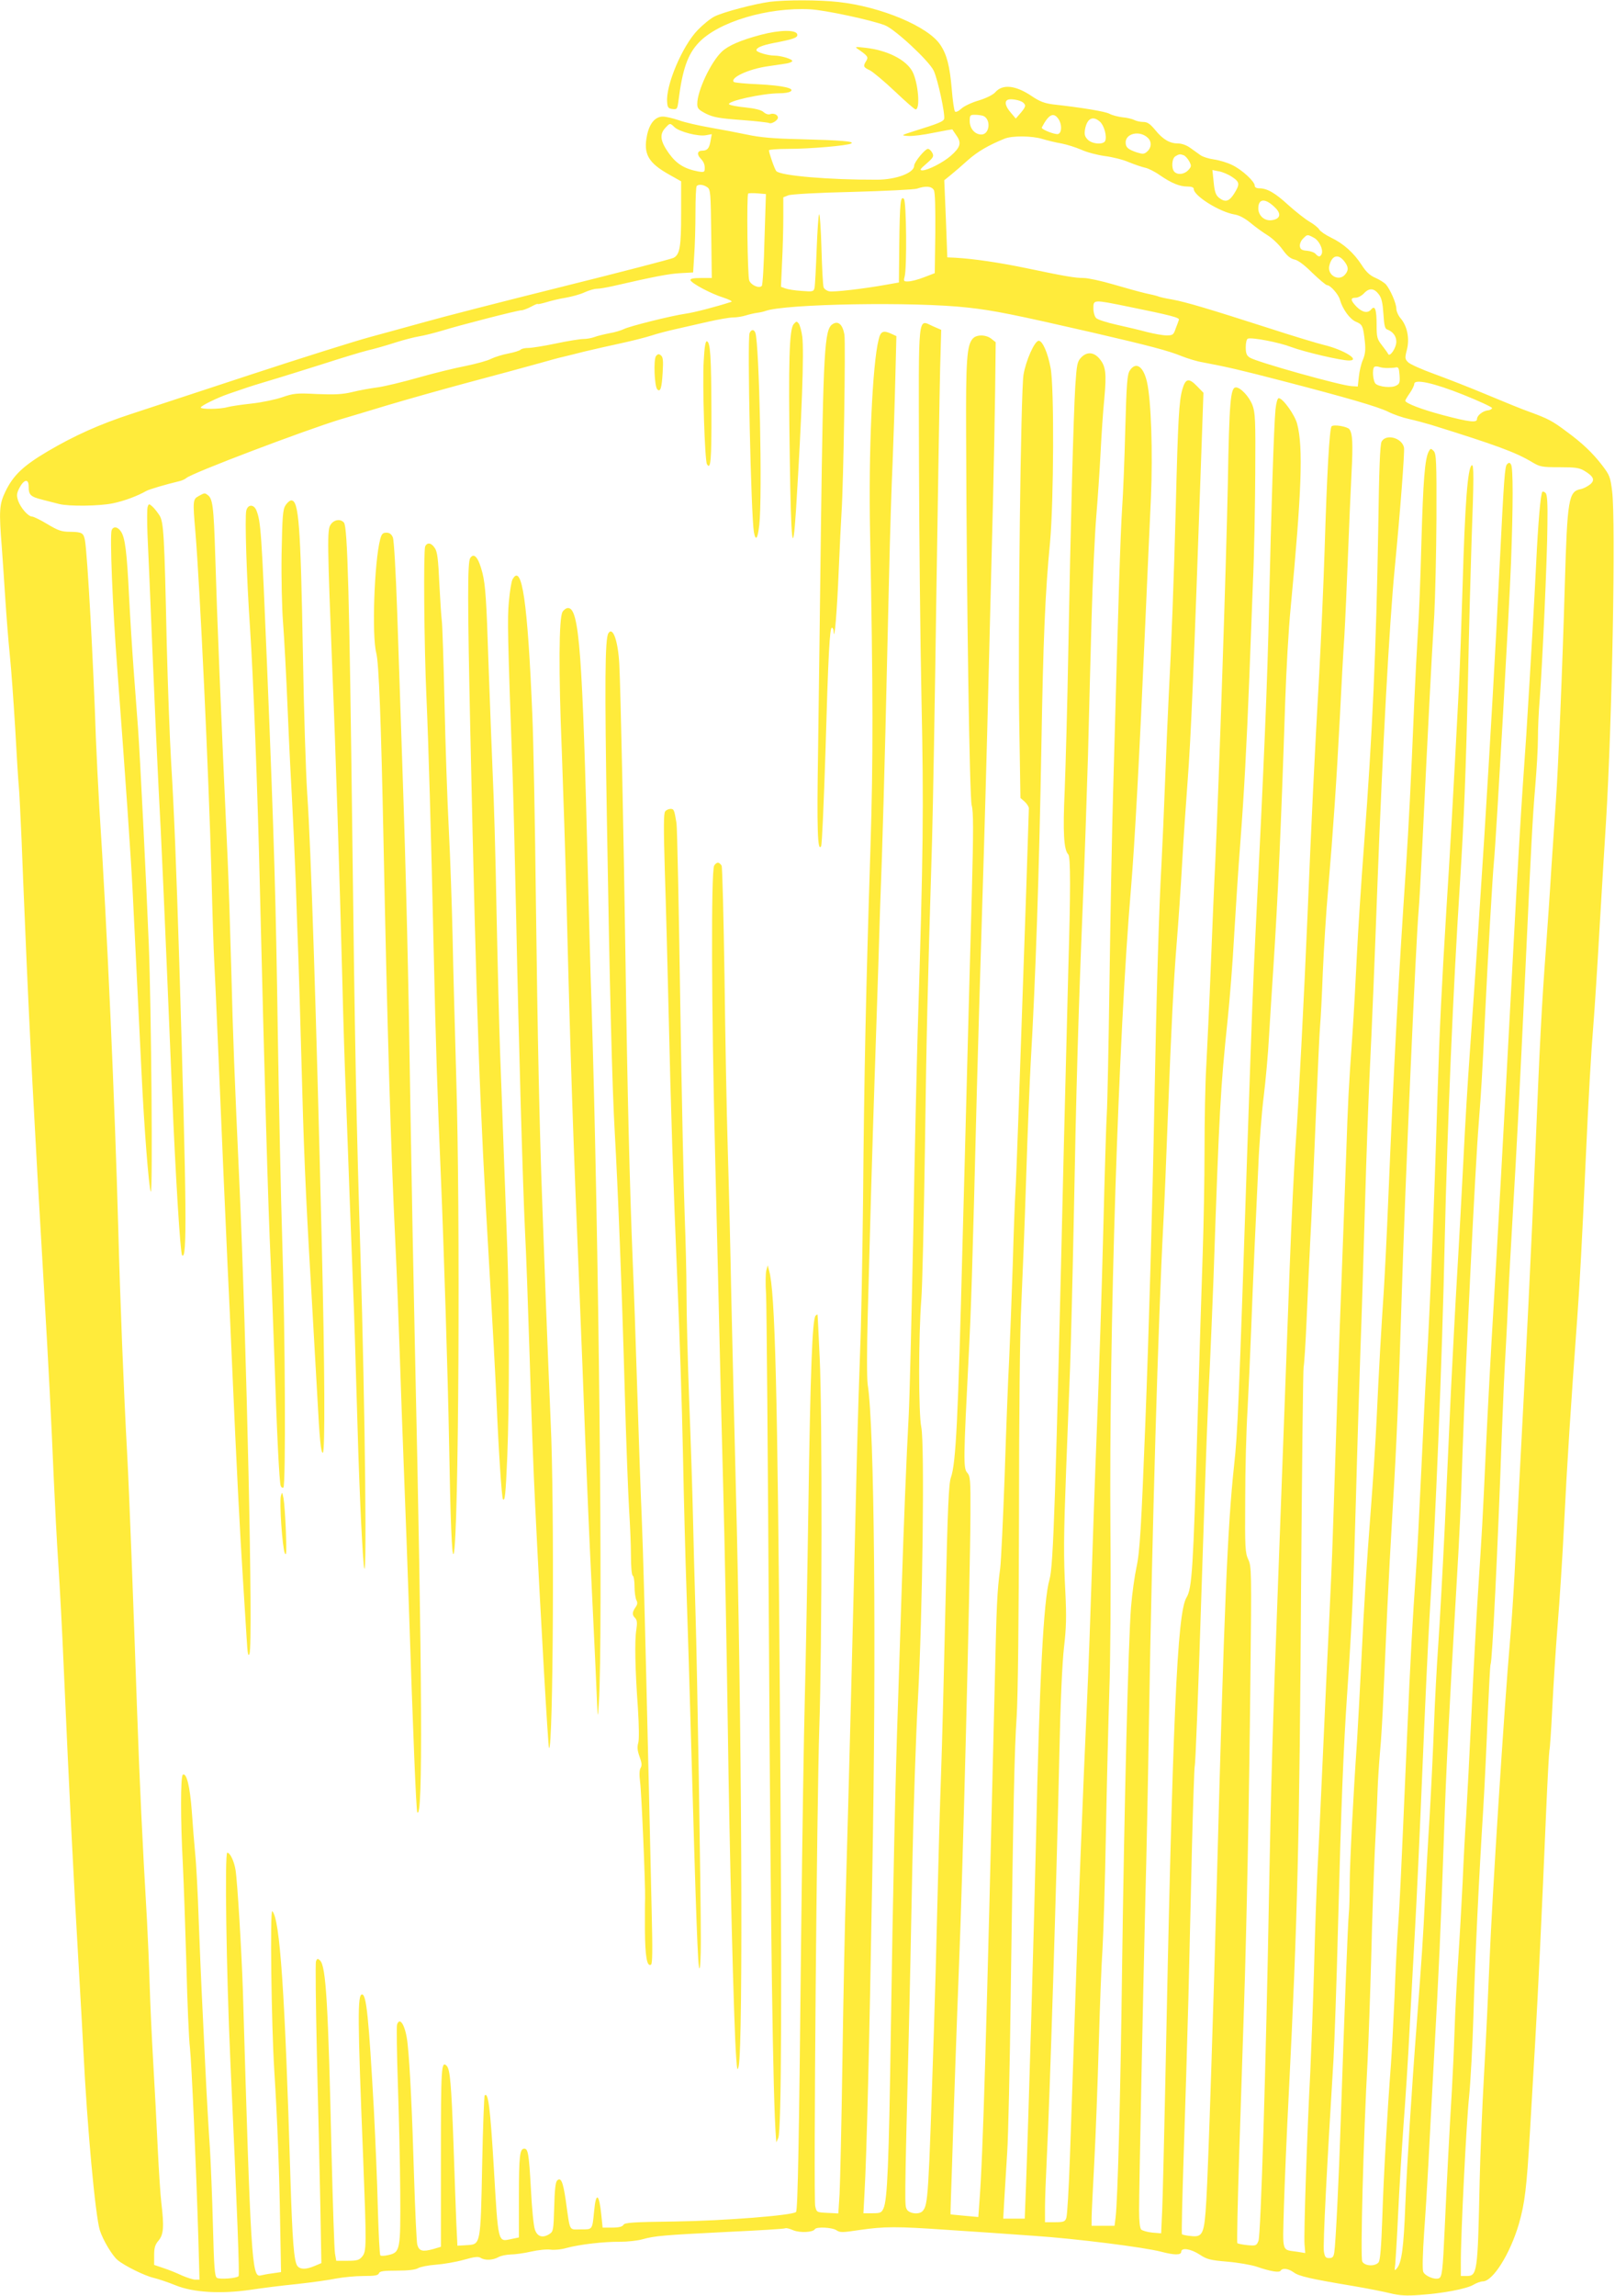 <?xml version="1.0" standalone="no"?>
<!DOCTYPE svg PUBLIC "-//W3C//DTD SVG 20010904//EN"
 "http://www.w3.org/TR/2001/REC-SVG-20010904/DTD/svg10.dtd">
<svg version="1.0" xmlns="http://www.w3.org/2000/svg"
 width="901pt" height="1280pt" viewBox="0 0 901 1280"
 preserveAspectRatio="xMidYMid meet">
<g transform="translate(0,1280) scale(0.1,-0.1)"
fill="#ffeb3b" stroke="none">
<path d="M4295 12790 c-88 -12 -262 -58 -309 -82 -22 -11 -64 -45 -93 -75 -86
-88 -180 -310 -171 -403 2 -30 7 -35 30 -38 25 -3 27 0 33 45 22 175 51 259
112 324 109 117 387 200 625 187 83 -5 337 -59 415 -89 55 -21 246 -198 272
-253 23 -47 66 -249 58 -270 -6 -14 -32 -25 -167 -67 -75 -24 -75 -24 -34 -27
23 -2 87 6 144 18 56 11 103 20 104 18 0 -2 11 -17 23 -35 28 -40 21 -65 -33
-112 -42 -37 -128 -81 -159 -81 -16 1 -11 8 24 38 39 34 42 41 32 60 -6 12
-17 22 -24 22 -16 0 -77 -74 -77 -94 0 -40 -101 -78 -208 -78 -264 -1 -538 22
-561 48 -9 9 -41 101 -41 116 0 4 48 8 108 8 123 0 329 18 351 30 21 12 -59
18 -289 24 -142 3 -221 10 -290 25 -52 11 -147 29 -210 40 -63 11 -142 29
-174 41 -33 11 -72 20 -88 20 -42 0 -74 -37 -88 -103 -22 -106 6 -155 126
-222 l64 -36 0 -178 c0 -188 -7 -231 -43 -249 -12 -6 -292 -79 -622 -161 -330
-82 -672 -170 -760 -195 -88 -24 -227 -63 -310 -85 -82 -22 -384 -117 -670
-211 -286 -94 -583 -192 -660 -217 -178 -58 -319 -121 -470 -210 -137 -81
-192 -134 -236 -226 -33 -70 -35 -105 -19 -308 5 -68 14 -200 20 -294 6 -93
17 -233 25 -310 8 -77 21 -261 30 -410 8 -148 17 -292 20 -320 3 -27 9 -158
15 -290 5 -132 14 -352 20 -490 22 -538 53 -1133 105 -2010 28 -482 40 -717
55 -1070 6 -137 17 -349 25 -470 8 -121 22 -377 30 -570 31 -706 55 -1183 85
-1695 10 -179 22 -381 25 -450 21 -428 67 -926 92 -1005 17 -54 69 -141 99
-166 38 -32 152 -88 200 -99 26 -6 82 -25 124 -42 98 -40 253 -49 417 -25 59
9 176 24 258 32 83 9 182 23 220 31 39 7 107 14 151 14 64 0 83 3 88 15 4 12
25 15 101 15 64 0 103 5 118 14 12 7 56 16 98 19 42 3 112 15 155 27 60 17 82
20 96 11 24 -15 68 -13 98 4 14 8 44 14 68 15 24 0 75 7 114 16 39 9 88 14
110 11 21 -3 62 1 91 10 71 19 206 35 297 34 41 0 97 6 125 14 69 19 115 23
474 41 173 8 318 17 322 20 5 3 25 -2 45 -11 37 -15 109 -12 120 6 9 15 98 10
121 -6 19 -13 33 -13 124 1 145 21 208 21 499 1 140 -9 356 -24 480 -33 236
-16 616 -64 710 -89 72 -19 110 -19 110 0 0 25 53 17 102 -15 41 -27 59 -32
155 -40 60 -5 134 -18 164 -28 76 -26 126 -35 134 -22 10 16 43 12 73 -10 29
-21 88 -35 327 -75 83 -14 179 -33 214 -42 49 -12 88 -14 158 -9 132 9 262 34
301 56 18 11 43 20 54 20 57 0 153 154 202 321 33 116 43 199 61 504 8 143 22
375 30 515 16 276 37 714 60 1261 8 190 17 352 19 360 3 8 10 113 16 234 6
121 19 330 30 465 11 135 27 380 35 545 19 379 39 684 75 1175 12 162 27 435
45 840 18 397 31 624 45 795 6 72 22 319 35 550 14 231 29 490 35 575 34 560
55 1669 34 1841 -10 80 -14 90 -56 145 -53 69 -112 125 -200 189 -77 58 -103
71 -198 106 -41 14 -151 59 -244 98 -93 39 -226 91 -295 116 -69 25 -134 54
-145 65 -18 18 -19 23 -7 70 16 62 2 132 -35 175 -13 15 -24 40 -24 54 0 30
-34 107 -58 135 -9 10 -36 27 -59 37 -30 13 -51 32 -76 71 -44 68 -102 120
-171 153 -31 15 -60 35 -66 45 -5 10 -30 30 -56 45 -25 15 -78 57 -118 93 -73
67 -117 92 -161 92 -16 0 -25 6 -25 15 0 23 -71 89 -126 115 -26 13 -72 27
-102 31 -29 4 -63 15 -75 24 -12 8 -37 27 -56 40 -20 15 -48 25 -68 25 -47 0
-85 22 -128 75 -29 35 -44 45 -67 45 -16 0 -39 5 -50 11 -12 6 -41 13 -66 15
-24 3 -57 11 -73 20 -26 13 -153 34 -315 52 -46 6 -73 16 -115 44 -92 63 -166
71 -207 23 -13 -14 -49 -32 -91 -45 -39 -11 -83 -32 -98 -46 -15 -14 -30 -21
-35 -16 -5 5 -13 60 -18 123 -11 129 -27 194 -64 249 -67 102 -331 213 -570
239 -107 12 -291 12 -381 1z m1412 -561 c18 -16 17 -23 -13 -59 l-27 -31 -28
33 c-30 35 -37 63 -16 72 17 7 67 -2 84 -15z m-222 -75 c45 -18 37 -104 -10
-104 -36 0 -65 33 -65 75 0 32 2 35 29 35 16 0 37 -3 46 -6z m419 -16 c21 -29
21 -77 0 -85 -16 -6 -97 26 -92 36 38 73 65 87 92 49z m234 -18 c22 -21 38
-79 28 -105 -9 -23 -72 -19 -97 6 -17 17 -20 29 -16 56 11 63 44 81 85 43z
m-2374 -30 c28 -25 131 -52 174 -44 l33 6 -7 -38 c-7 -41 -18 -54 -46 -54 -27
0 -32 -20 -10 -43 20 -21 26 -38 23 -66 -1 -10 -10 -12 -36 -7 -77 15 -121 42
-164 102 -47 66 -53 105 -19 141 26 28 26 28 52 3z m2638 -57 c24 -21 23 -55
-1 -77 -17 -16 -25 -16 -58 -6 -50 17 -63 28 -63 56 0 50 77 68 122 27z m-586
-8 c27 -8 75 -20 106 -25 31 -6 81 -22 111 -35 30 -14 88 -29 130 -35 42 -5
102 -20 134 -34 32 -13 73 -27 91 -31 17 -3 55 -22 83 -42 66 -45 110 -63 154
-63 23 0 35 -5 35 -14 0 -38 144 -128 228 -142 26 -4 57 -21 89 -47 26 -22 69
-53 95 -69 26 -16 63 -51 83 -79 25 -35 44 -51 67 -56 20 -4 55 -30 100 -75
39 -37 75 -68 82 -68 18 0 63 -51 71 -80 15 -54 56 -110 90 -124 37 -16 40
-23 50 -116 4 -41 1 -66 -11 -95 -10 -22 -20 -65 -23 -95 l-6 -55 -34 2 c-57
2 -531 135 -568 159 -18 11 -23 24 -23 58 0 25 5 46 12 48 24 8 175 -21 242
-47 72 -27 276 -75 322 -75 68 0 -31 61 -141 87 -33 8 -170 49 -305 93 -333
107 -463 146 -540 160 -36 6 -72 14 -80 18 -8 3 -40 11 -70 17 -30 7 -110 29
-178 49 -68 20 -143 36 -166 36 -50 0 -106 10 -321 55 -150 31 -291 52 -395
58 l-45 2 -8 215 -9 215 37 30 c21 17 64 54 96 83 53 47 115 83 204 119 42 17
153 16 211 -2z m789 -91 c8 -4 22 -19 30 -34 13 -25 12 -29 -6 -49 -22 -23
-58 -28 -77 -9 -18 18 -15 75 6 87 20 12 25 13 47 5z m268 -120 c44 -29 45
-41 12 -94 -28 -44 -50 -50 -85 -22 -17 14 -24 33 -29 86 l-7 68 35 -7 c20 -3
53 -17 74 -31z m-2927 -58 c18 -13 19 -30 22 -260 l3 -246 -61 0 c-43 0 -60
-4 -58 -12 6 -18 115 -76 183 -97 33 -11 53 -21 45 -24 -90 -29 -206 -59 -255
-66 -82 -12 -314 -70 -345 -86 -14 -7 -50 -18 -80 -23 -30 -6 -68 -15 -83 -21
-16 -6 -43 -11 -61 -11 -19 0 -88 -11 -154 -25 -66 -14 -136 -25 -154 -25 -19
0 -38 -4 -44 -10 -5 -5 -36 -15 -68 -21 -32 -6 -74 -19 -95 -29 -20 -11 -83
-28 -141 -40 -58 -11 -177 -40 -265 -65 -88 -25 -191 -50 -230 -55 -38 -5
-101 -16 -140 -26 -55 -13 -98 -15 -196 -11 -115 6 -131 4 -195 -18 -38 -13
-115 -29 -170 -35 -56 -6 -117 -15 -135 -20 -41 -12 -149 -13 -149 -2 0 9 91
54 155 76 22 7 60 21 85 29 25 9 92 30 150 47 58 17 188 58 290 90 102 33 214
67 250 76 36 8 106 28 155 44 50 16 110 31 135 35 25 4 81 18 125 31 100 31
423 114 444 114 9 0 33 9 54 20 20 11 37 18 37 15 0 -2 21 2 48 10 26 8 75 20
108 25 34 6 82 19 105 30 24 11 55 20 69 20 14 0 54 7 90 15 226 52 313 69
376 72 l71 4 6 97 c4 53 7 160 7 238 0 77 3 144 7 147 11 11 38 8 59 -7z
m1264 -16 c7 -12 9 -100 8 -241 l-3 -222 -60 -23 c-33 -13 -72 -23 -88 -23
-25 -1 -27 1 -20 27 13 48 10 419 -4 433 -19 19 -23 -19 -26 -251 l-2 -215
-68 -12 c-127 -23 -299 -43 -322 -37 -13 3 -27 13 -30 22 -4 10 -9 106 -12
214 -3 109 -9 195 -13 193 -4 -2 -10 -91 -14 -197 -4 -106 -9 -202 -12 -214
-5 -20 -10 -21 -72 -16 -37 2 -78 9 -91 14 l-24 9 6 136 c4 75 7 187 7 250 l0
113 28 11 c15 6 166 15 357 19 182 5 344 13 360 18 50 17 83 14 95 -8z m-945
-274 c-3 -138 -10 -255 -15 -260 -15 -16 -60 4 -70 30 -10 24 -15 476 -6 485
3 2 26 3 52 1 l47 -4 -8 -252z m2855 170 c30 -33 19 -59 -28 -64 -39 -4 -72
27 -72 66 0 59 43 58 100 -2z m209 -161 c30 -15 54 -65 45 -90 -8 -19 -18 -19
-34 -1 -6 8 -28 16 -48 18 -29 2 -38 8 -40 25 -2 12 6 31 17 42 25 25 24 25
60 6z m170 -131 c25 -32 26 -51 4 -76 -35 -39 -99 -2 -87 50 14 58 49 69 83
26z m194 -186 c15 -20 21 -48 25 -108 4 -63 8 -83 21 -87 32 -12 51 -37 51
-68 0 -35 -37 -89 -46 -68 -3 7 -19 28 -35 49 -26 33 -29 44 -29 113 0 85 -9
111 -30 86 -19 -23 -48 -18 -81 14 -35 36 -37 51 -6 51 13 0 34 11 47 25 29
31 56 29 83 -7z m-1402 -67 c241 -49 291 -62 286 -74 -2 -7 -10 -29 -18 -49
-12 -35 -16 -38 -51 -38 -21 0 -70 9 -110 19 -40 11 -117 29 -171 41 -53 12
-104 28 -112 37 -8 8 -15 32 -15 54 0 49 -1 49 191 10z m-891 -6 c146 -16 258
-39 695 -139 315 -73 426 -102 498 -132 33 -13 85 -29 116 -34 142 -27 203
-41 446 -104 358 -93 531 -143 590 -172 27 -14 79 -32 115 -40 36 -8 92 -23
125 -33 360 -112 472 -153 563 -208 44 -26 54 -28 152 -28 87 0 111 -3 139
-20 52 -31 61 -52 32 -76 -14 -11 -37 -23 -52 -26 -68 -13 -75 -54 -89 -533
-13 -466 -38 -1049 -50 -1210 -5 -69 -16 -235 -25 -370 -8 -135 -22 -335 -30
-445 -24 -322 -34 -515 -60 -1150 -21 -511 -48 -1059 -95 -1945 -5 -102 -14
-277 -20 -390 -6 -113 -17 -279 -25 -370 -32 -364 -101 -1443 -115 -1795 -6
-148 -19 -427 -30 -620 -11 -192 -22 -465 -25 -605 -11 -521 -13 -530 -76
-530 l-29 0 0 73 c-1 147 31 787 46 927 8 80 19 280 24 445 9 317 30 763 55
1160 8 132 19 366 25 520 7 153 13 282 16 286 9 15 40 636 63 1294 6 160 15
364 21 455 5 91 12 228 15 305 3 77 15 284 25 460 21 348 39 698 70 1355 33
711 40 848 55 1025 8 94 15 213 15 266 0 53 4 152 10 220 15 197 42 788 43
971 2 121 -1 170 -10 179 -7 7 -15 10 -18 7 -10 -9 -24 -173 -35 -403 -9 -184
-28 -522 -55 -955 -3 -47 -12 -177 -20 -290 -8 -113 -31 -500 -50 -860 -57
-1068 -94 -1735 -115 -2080 -11 -179 -29 -514 -40 -745 -20 -437 -21 -447 -45
-815 -8 -124 -24 -416 -35 -650 -11 -234 -25 -495 -30 -580 -6 -85 -15 -254
-20 -375 -6 -121 -17 -317 -25 -435 -8 -118 -17 -294 -20 -390 -3 -96 -10
-247 -15 -335 -14 -229 -28 -505 -40 -769 -11 -242 -15 -272 -33 -279 -25 -9
-78 14 -87 37 -5 15 -3 99 5 217 8 107 19 289 25 404 6 116 19 370 30 565 28
498 38 732 55 1225 13 394 30 721 70 1400 20 341 24 434 35 770 17 493 70
1577 90 1825 14 179 19 263 35 595 17 353 42 783 50 865 12 121 87 1441 95
1665 12 323 12 527 0 545 -7 12 -12 12 -22 2 -13 -13 -17 -71 -43 -592 -21
-436 -51 -952 -85 -1500 -30 -469 -42 -651 -80 -1190 -11 -151 -27 -414 -35
-585 -9 -170 -24 -458 -35 -640 -11 -181 -26 -476 -35 -655 -8 -179 -24 -525
-35 -770 -12 -245 -28 -537 -36 -650 -8 -113 -19 -317 -24 -455 -5 -137 -16
-362 -24 -500 -9 -137 -20 -344 -26 -460 -10 -210 -17 -318 -45 -685 -30 -386
-56 -809 -65 -1030 -9 -231 -20 -314 -46 -346 -14 -17 -15 -16 -10 21 2 22 10
148 16 280 6 132 20 355 30 495 11 140 27 390 35 555 9 165 22 413 30 550 8
138 26 527 40 865 14 338 32 725 40 860 34 538 70 1410 85 2100 15 659 47
1404 85 1995 23 363 33 614 45 1140 5 270 15 618 20 775 13 345 13 423 1 416
-23 -14 -38 -215 -51 -666 -6 -201 -15 -450 -20 -555 -34 -651 -52 -966 -70
-1245 -28 -457 -38 -664 -50 -1040 -19 -631 -43 -1217 -60 -1495 -6 -88 -19
-353 -30 -590 -11 -236 -24 -493 -30 -570 -20 -289 -31 -483 -50 -925 -37
-852 -40 -915 -50 -1060 -6 -80 -15 -257 -20 -395 -6 -137 -15 -306 -20 -375
-21 -276 -41 -628 -48 -852 -6 -170 -12 -241 -21 -252 -20 -24 -78 -21 -91 5
-11 20 6 680 30 1124 5 99 14 356 20 570 5 215 15 482 20 595 6 113 13 259 15
325 2 66 9 167 14 225 6 58 15 209 20 335 6 127 15 338 21 470 6 132 20 391
31 575 21 347 31 590 49 1160 19 623 80 1998 95 2160 3 30 12 190 20 355 34
695 49 1000 67 1290 5 99 11 341 12 537 1 320 -1 359 -16 374 -15 15 -17 15
-27 -3 -22 -42 -31 -160 -41 -508 -5 -198 -14 -425 -20 -505 -5 -80 -14 -255
-20 -390 -19 -458 -31 -685 -45 -900 -43 -636 -68 -1102 -100 -1870 -8 -201
-20 -430 -25 -510 -13 -191 -27 -432 -40 -715 -6 -126 -20 -345 -31 -485 -26
-342 -37 -510 -54 -860 -8 -162 -19 -362 -24 -445 -22 -319 -40 -675 -41 -795
0 -68 -2 -145 -5 -170 -5 -43 -25 -560 -45 -1155 -10 -310 -28 -682 -36 -733
-4 -26 -10 -32 -29 -32 -19 0 -24 6 -29 37 -6 33 17 477 54 1078 5 88 17 421
25 740 17 662 30 988 51 1295 28 418 34 551 49 1095 8 303 20 674 25 825 6
151 17 508 25 793 8 284 20 606 25 715 16 328 29 656 45 1087 28 742 66 1447
96 1755 31 319 56 650 52 674 -11 55 -100 79 -125 34 -9 -17 -14 -149 -19
-493 -11 -653 -32 -1136 -79 -1755 -16 -212 -34 -488 -40 -615 -6 -126 -17
-327 -25 -445 -22 -312 -24 -355 -35 -675 -6 -159 -17 -463 -25 -675 -13 -334
-30 -831 -50 -1460 -3 -96 -12 -305 -20 -465 -8 -159 -24 -497 -35 -750 -11
-253 -25 -539 -30 -635 -5 -96 -14 -344 -19 -550 -6 -206 -16 -465 -21 -575
-17 -315 -37 -905 -32 -959 l4 -48 -43 7 c-91 14 -83 -13 -76 254 4 130 16
412 27 626 49 978 60 1412 69 2870 5 644 11 1177 14 1185 3 8 11 130 17 270 6
140 15 336 20 435 6 99 19 398 30 665 11 267 22 508 25 535 3 28 10 160 15
295 6 135 19 344 30 465 26 301 47 605 65 955 8 162 19 365 25 450 5 85 14
286 20 445 6 160 15 368 20 464 9 170 6 224 -12 248 -12 15 -87 28 -99 16 -12
-12 -26 -263 -39 -688 -6 -192 -20 -503 -30 -690 -24 -415 -45 -850 -65 -1340
-18 -431 -51 -1073 -65 -1260 -10 -135 -25 -448 -35 -715 -11 -306 -55 -1491
-65 -1760 -29 -760 -40 -1158 -50 -1720 -17 -966 -46 -1911 -59 -1944 -11 -27
-14 -28 -61 -24 -28 3 -53 8 -57 11 -3 4 2 235 11 514 9 279 21 639 26 798 15
447 29 1158 36 1840 7 597 6 622 -12 660 -17 37 -19 64 -17 335 0 162 6 387
13 500 6 113 15 311 20 440 5 129 13 336 19 460 6 124 15 329 21 455 5 127 19
302 30 390 11 88 25 241 30 340 6 99 17 277 25 395 24 368 42 765 65 1465 6
176 19 410 30 520 62 653 71 901 37 1031 -13 51 -80 144 -103 144 -7 0 -14
-26 -18 -62 -9 -91 -24 -563 -36 -1098 -9 -416 -27 -851 -75 -1810 -14 -288
-20 -444 -45 -1180 -49 -1474 -55 -1618 -75 -1800 -37 -341 -56 -810 -95
-2275 -19 -721 -50 -1669 -60 -1824 -11 -188 -19 -206 -87 -198 -24 2 -46 7
-49 10 -3 3 2 205 10 449 8 243 20 632 26 863 5 231 15 614 20 850 6 237 13
437 15 445 5 17 19 381 40 1035 24 734 34 999 45 1205 5 107 14 323 20 480 33
962 39 1060 79 1445 11 105 28 314 36 465 9 151 24 388 35 525 21 275 35 538
50 920 5 138 14 374 20 525 7 151 12 426 13 610 2 303 0 340 -16 382 -18 47
-66 98 -92 98 -30 0 -37 -77 -45 -540 -9 -441 -49 -1653 -70 -2105 -6 -115
-17 -379 -25 -585 -8 -206 -20 -453 -25 -549 -6 -95 -10 -309 -10 -475 0 -165
-5 -422 -10 -571 -5 -148 -19 -587 -30 -975 -23 -787 -30 -896 -60 -946 -53
-85 -78 -659 -120 -2764 -6 -283 -13 -575 -16 -649 l-6 -133 -50 4 c-27 3 -55
11 -61 17 -8 8 -12 47 -12 109 0 119 22 1203 35 1737 6 215 15 660 20 990 18
1081 52 2241 80 2770 6 105 17 370 25 590 20 517 32 758 50 980 8 99 22 297
30 440 8 143 22 346 30 450 20 263 35 629 77 1833 l12 342 -34 35 c-48 50 -66
46 -84 -17 -18 -65 -24 -161 -36 -643 -11 -417 -25 -792 -40 -1070 -5 -99 -14
-310 -20 -470 -6 -159 -15 -366 -20 -460 -14 -244 -28 -718 -40 -1350 -10
-540 -30 -1241 -50 -1765 -23 -590 -31 -725 -50 -810 -10 -47 -24 -146 -30
-220 -15 -186 -38 -1114 -50 -2020 -9 -714 -24 -1277 -36 -1383 l-6 -47 -64 0
-64 0 0 43 c0 23 7 164 15 312 8 149 19 443 25 655 6 212 15 453 21 535 5 83
14 375 19 650 5 275 14 631 19 790 6 160 9 562 6 895 -8 1117 44 2748 115
3580 21 253 46 714 80 1485 11 242 24 552 31 690 11 256 1 545 -22 645 -20 88
-62 116 -96 64 -14 -22 -18 -69 -25 -322 -4 -164 -12 -367 -18 -451 -9 -141
-19 -449 -50 -1576 -6 -209 -15 -681 -20 -1050 -5 -368 -12 -701 -15 -740 -3
-38 -12 -335 -20 -660 -8 -324 -24 -813 -35 -1085 -11 -272 -24 -655 -30 -850
-6 -195 -17 -499 -25 -675 -21 -448 -53 -1269 -70 -1795 -8 -245 -20 -586 -26
-759 -6 -173 -15 -324 -20 -337 -7 -21 -15 -24 -64 -24 l-55 0 0 83 c0 45 5
168 10 272 16 314 55 1555 70 2250 6 290 16 512 26 600 13 109 14 175 8 300
-11 209 -10 317 4 690 7 171 16 427 22 570 5 143 14 503 20 800 14 755 27
1204 50 1760 11 264 24 649 30 855 5 206 14 551 20 765 6 215 18 469 26 565 8
96 19 256 24 355 5 99 14 235 21 303 13 142 8 180 -27 222 -32 38 -71 40 -103
6 -21 -22 -24 -39 -32 -158 -10 -163 -26 -763 -39 -1478 -5 -294 -15 -643 -20
-775 -11 -237 -5 -334 20 -359 13 -13 13 -206 0 -641 -5 -187 -16 -632 -25
-990 -46 -1969 -58 -2338 -80 -2412 -33 -113 -56 -557 -75 -1443 -10 -445 -40
-1499 -56 -1937 l-7 -183 -60 0 -60 0 6 108 c4 59 11 175 16 259 6 83 15 488
20 900 15 1076 20 1336 33 1533 7 106 12 546 13 1120 0 574 5 1037 13 1180 6
129 19 447 27 705 8 259 20 544 25 635 28 477 47 1057 60 1775 10 587 21 852
48 1130 21 228 24 873 3 975 -16 85 -45 150 -66 150 -23 0 -72 -111 -85 -190
-15 -97 -31 -1410 -24 -1917 l7 -442 23 -20 c13 -12 24 -29 24 -38 0 -10 -7
-218 -15 -463 -38 -1121 -55 -1601 -60 -1675 -3 -44 -10 -228 -15 -410 -6
-181 -15 -418 -20 -525 -6 -107 -17 -397 -25 -645 -9 -247 -20 -481 -25 -520
-17 -126 -20 -194 -30 -630 -47 -1986 -66 -2652 -86 -2903 l-6 -83 -77 7 c-42
4 -77 7 -78 8 -1 0 3 118 8 261 4 143 13 402 19 575 6 173 15 419 20 545 20
467 63 2174 64 2526 1 190 -1 209 -18 228 -22 24 -21 74 8 646 14 271 20 448
46 1490 6 220 19 684 30 1030 11 347 27 914 35 1260 9 347 20 794 25 995 5
201 10 481 12 623 l3 259 -24 19 c-30 24 -83 25 -104 1 -33 -37 -39 -118 -37
-537 3 -956 19 -2020 31 -2065 10 -36 10 -137 1 -485 -7 -242 -19 -694 -27
-1005 -8 -311 -19 -738 -25 -950 -25 -989 -37 -1230 -65 -1308 -12 -35 -18
-163 -30 -700 -8 -361 -19 -792 -25 -957 -6 -165 -15 -482 -20 -705 -5 -223
-14 -549 -20 -725 -30 -925 -32 -967 -62 -1002 -18 -22 -76 -16 -89 9 -12 23
-13 11 10 933 6 231 15 674 21 985 6 311 20 727 31 925 26 469 38 1423 19
1517 -16 74 -16 507 0 713 6 72 14 445 20 830 9 650 14 871 40 1730 5 176 16
793 24 1370 9 578 18 1146 21 1263 l6 213 -46 20 c-86 38 -80 92 -78 -744 1
-403 7 -1004 14 -1337 13 -609 10 -852 -21 -1845 -5 -165 -17 -673 -25 -1130
-9 -456 -20 -911 -25 -1010 -14 -261 -28 -613 -40 -990 -6 -181 -15 -460 -20
-620 -15 -429 -28 -1032 -40 -1830 -11 -733 -19 -941 -41 -988 -11 -24 -17
-27 -62 -27 l-50 0 6 112 c12 203 27 817 43 1748 24 1302 12 2526 -25 2760 -5
32 -5 191 0 380 5 179 13 494 19 700 6 206 15 497 20 645 5 149 14 421 20 605
5 184 14 457 20 605 5 149 14 470 20 715 6 245 15 630 20 855 5 226 14 514 20
640 5 127 12 336 15 466 l6 235 -26 12 c-47 22 -62 16 -73 -31 -35 -136 -57
-632 -48 -1072 17 -892 18 -1268 2 -1770 -25 -786 -35 -1253 -41 -1955 -4
-355 -11 -728 -16 -830 -4 -102 -13 -383 -19 -625 -22 -942 -46 -1874 -60
-2360 -6 -187 -15 -628 -20 -980 -5 -352 -13 -689 -16 -748 l-7 -108 -60 3
c-61 3 -61 3 -69 38 -10 47 9 2250 23 2670 15 433 17 1757 2 2060 -6 129 -11
237 -12 240 -1 2 -6 -1 -11 -6 -18 -18 -29 -312 -40 -1064 -6 -404 -15 -886
-20 -1070 -5 -184 -14 -765 -20 -1290 -12 -1172 -19 -1563 -29 -1573 -19 -19
-402 -49 -675 -53 -237 -3 -281 -6 -288 -19 -6 -10 -25 -15 -63 -15 l-53 0 -7
68 c-12 122 -30 134 -40 27 -11 -110 -8 -105 -75 -105 -68 0 -58 -19 -84 164
-15 103 -27 129 -48 108 -9 -9 -14 -57 -16 -148 -4 -129 -5 -136 -27 -150 -37
-24 -68 -15 -81 26 -7 19 -17 121 -22 225 -11 198 -16 225 -37 225 -25 0 -30
-39 -30 -265 l0 -230 -44 -9 c-74 -16 -71 -27 -96 399 -20 335 -31 422 -51
402 -3 -3 -10 -179 -14 -390 -9 -449 -8 -440 -87 -445 l-51 -3 -6 123 c-3 68
-10 269 -16 448 -12 331 -19 413 -38 432 -30 30 -32 -7 -32 -506 l0 -503 -44
-13 c-59 -16 -78 -11 -88 25 -4 17 -12 188 -18 380 -10 345 -23 622 -36 740
-10 98 -43 156 -59 106 -3 -11 -1 -163 5 -338 6 -175 12 -444 13 -598 2 -320
0 -333 -66 -348 -21 -5 -41 -6 -45 -2 -4 3 -10 122 -14 263 -3 141 -14 388
-22 547 -29 522 -42 645 -66 645 -26 0 -25 -133 6 -910 19 -492 19 -522 -5
-551 -16 -20 -28 -24 -82 -24 l-63 0 -7 40 c-4 22 -12 270 -19 550 -19 845
-31 1050 -64 1084 -14 13 -16 12 -23 -4 -4 -11 -1 -245 5 -520 7 -275 15 -649
19 -832 l6 -331 -38 -16 c-47 -20 -79 -20 -95 -1 -20 24 -29 142 -40 500 -30
1019 -58 1439 -101 1479 -13 12 -5 -625 11 -884 17 -266 29 -582 33 -857 l5
-271 -47 -7 c-25 -3 -56 -9 -68 -12 -48 -11 -54 88 -98 1592 -7 210 -30 602
-41 670 -8 48 -30 95 -46 95 -15 0 -5 -667 17 -1155 40 -881 52 -1200 46
-1206 -11 -12 -106 -19 -121 -9 -12 8 -16 57 -22 292 -4 156 -12 351 -17 433
-6 83 -18 290 -26 460 -8 171 -17 357 -20 415 -3 58 -10 231 -16 385 -5 154
-14 325 -20 380 -5 55 -14 162 -19 238 -10 135 -29 215 -50 202 -13 -8 -13
-255 0 -495 5 -102 14 -356 20 -565 5 -209 14 -418 20 -465 9 -83 34 -641 47
-1072 l6 -218 -24 0 c-13 0 -46 11 -74 23 -27 13 -74 32 -102 41 l-53 18 0 53
c0 42 5 60 25 83 28 34 31 77 15 212 -5 41 -14 179 -20 305 -6 127 -17 340
-25 475 -8 135 -17 331 -20 435 -3 105 -10 267 -15 360 -25 426 -41 763 -55
1165 -22 637 -44 1220 -55 1425 -20 363 -40 880 -50 1260 -19 702 -63 1703
-105 2340 -7 121 -16 301 -20 400 -14 423 -47 1026 -61 1103 -8 41 -16 46 -84
47 -46 0 -66 7 -126 43 -38 23 -77 42 -85 42 -22 0 -64 49 -78 89 -9 29 -8 40
7 70 26 49 52 54 52 9 0 -48 10 -57 76 -74 32 -8 75 -19 94 -24 53 -14 226
-12 301 4 62 13 135 40 184 68 17 10 110 37 185 55 14 3 32 11 40 18 34 29
663 267 860 327 36 10 153 46 260 78 107 32 299 86 425 120 254 68 287 77 425
115 52 15 111 31 130 35 19 5 76 18 125 31 50 12 139 32 199 45 60 13 136 32
170 43 33 11 95 27 136 36 41 9 122 28 180 41 57 13 120 24 140 24 19 0 51 5
70 11 19 6 49 13 65 15 17 2 37 7 45 10 107 40 833 53 1130 19z m2340 -337
c14 0 34 1 45 3 17 4 20 -2 23 -43 3 -40 0 -49 -19 -58 -25 -14 -93 -8 -114
10 -15 13 -21 81 -8 94 4 4 17 4 28 0 11 -4 31 -6 45 -6z m424 -149 c87 -35
159 -68 160 -74 0 -5 -10 -12 -24 -13 -29 -4 -60 -29 -60 -49 0 -21 -44 -16
-188 22 -121 32 -212 67 -212 81 0 3 11 22 25 42 14 20 25 43 25 51 0 30 109
6 274 -60z"/>
<path d="M4428 10993 c-25 -28 -30 -212 -22 -741 7 -489 17 -573 35 -294 33
534 45 879 35 964 -4 31 -13 63 -19 73 -12 15 -14 15 -29 -2z"/>
<path d="M4644 10992 c-44 -29 -51 -143 -64 -1132 -5 -437 -13 -998 -16 -1245
-7 -438 -3 -568 17 -533 5 9 15 242 24 519 16 560 24 699 36 699 5 0 10 -10
10 -22 4 -66 19 118 28 337 6 138 13 286 16 330 11 162 23 942 16 989 -10 57
-35 80 -67 58z"/>
<path d="M4182 10943 c-14 -35 8 -1018 24 -1110 10 -53 21 -38 30 40 18 158 0
1013 -22 1072 -8 20 -23 19 -32 -2z"/>
<path d="M3926 10788 c-8 -127 6 -556 18 -576 21 -35 26 19 25 296 -1 306 -6
383 -25 389 -8 3 -14 -31 -18 -109z"/>
<path d="M3660 10815 c-15 -18 -9 -170 7 -186 17 -17 25 6 30 95 4 65 2 84 -9
94 -12 10 -18 9 -28 -3z"/>
<path d="M1108 10034 c-32 -17 -33 -26 -18 -199 25 -298 74 -1337 90 -1920 5
-209 12 -420 15 -470 3 -49 14 -301 25 -560 21 -505 35 -817 50 -1150 6 -115
17 -363 25 -550 23 -530 44 -940 60 -1185 8 -124 17 -274 21 -335 5 -87 9
-105 16 -85 21 52 -17 1759 -57 2635 -26 569 -35 787 -45 1190 -6 220 -15 492
-20 605 -38 829 -59 1344 -69 1686 -9 286 -14 326 -45 346 -14 10 -16 10 -48
-8z"/>
<path d="M1593 9983 c-15 -23 -18 -59 -22 -272 -2 -134 2 -306 8 -380 6 -75
18 -296 26 -491 8 -195 20 -427 25 -515 5 -88 14 -288 20 -445 5 -157 12 -350
15 -430 3 -80 10 -323 16 -540 13 -502 23 -753 54 -1275 13 -231 29 -508 35
-615 13 -245 20 -320 31 -320 13 0 11 475 -6 1175 -31 1284 -60 2199 -81 2500
-8 121 -19 470 -24 775 -13 728 -23 860 -65 860 -8 0 -22 -12 -32 -27z"/>
<path d="M824 9975 c-4 -9 -4 -81 -1 -159 4 -77 16 -364 27 -636 11 -272 27
-623 35 -780 15 -272 31 -630 75 -1695 19 -457 46 -894 56 -904 28 -29 26 249
-16 1639 -16 518 -29 847 -45 1105 -8 132 -19 436 -25 675 -13 602 -17 668
-40 706 -11 17 -28 39 -39 49 -19 17 -21 17 -27 0z"/>
<path d="M1374 9953 c-9 -35 2 -379 21 -656 18 -268 42 -893 55 -1452 25
-1034 46 -1784 60 -2075 5 -113 14 -347 20 -520 14 -426 28 -714 36 -734 3 -9
10 -13 15 -10 14 8 10 857 -6 1364 -8 250 -19 772 -25 1160 -11 746 -20 1075
-60 2055 -31 755 -35 805 -59 868 -14 36 -48 37 -57 0z"/>
<path d="M1844 9874 c-19 -28 -18 -101 11 -834 17 -406 40 -1135 55 -1715 5
-209 14 -497 20 -640 5 -143 15 -388 20 -545 6 -157 15 -393 20 -525 6 -132
14 -409 20 -615 11 -411 27 -788 39 -920 20 -211 8 875 -18 1725 -22 705 -32
1185 -46 2380 -16 1297 -26 1677 -46 1701 -19 23 -57 17 -75 -12z"/>
<path d="M623 9844 c-11 -28 5 -427 31 -769 47 -627 75 -1031 86 -1245 27
-546 40 -821 50 -1020 14 -293 40 -629 51 -654 12 -26 3 1026 -11 1379 -14
352 -49 1056 -60 1205 -5 69 -16 213 -24 320 -8 107 -20 294 -26 415 -12 247
-22 327 -45 361 -18 28 -43 31 -52 8z"/>
<path d="M2121 9793 c-33 -126 -47 -537 -22 -633 15 -56 27 -380 41 -1070 20
-1004 41 -1713 65 -2205 8 -165 19 -448 25 -630 6 -181 17 -494 25 -695 8
-201 19 -509 25 -685 25 -764 42 -1170 48 -1179 32 -51 28 741 -13 2579 -8
363 -19 959 -25 1325 -11 755 -24 1306 -46 1950 -8 245 -21 621 -28 835 -8
232 -18 401 -24 418 -8 19 -19 27 -36 27 -21 0 -27 -7 -35 -37z"/>
<path d="M2372 9753 c-10 -26 -6 -549 7 -838 12 -275 25 -725 41 -1435 10
-466 21 -812 40 -1250 16 -377 39 -1119 45 -1455 8 -455 16 -664 26 -638 28
76 38 1903 14 2668 -7 253 -17 602 -20 775 -4 173 -13 440 -21 594 -8 153 -19
469 -24 702 -5 232 -12 440 -15 461 -3 21 -9 115 -14 210 -6 134 -11 177 -25
197 -19 30 -43 34 -54 9z"/>
<path d="M2623 9688 c-15 -25 -15 -239 1 -973 36 -1640 51 -2051 106 -2985 16
-272 34 -605 40 -740 11 -266 29 -542 36 -549 11 -12 15 25 24 235 12 292 12
835 0 1167 -5 142 -14 387 -20 545 -5 158 -15 402 -20 542 -5 140 -14 498 -20
795 -5 297 -15 637 -21 755 -5 118 -16 402 -24 630 -11 347 -17 428 -33 494
-22 87 -47 118 -69 84z"/>
<path d="M2859 9569 c-6 -12 -15 -67 -20 -123 -9 -96 -7 -190 21 -971 5 -154
14 -516 20 -805 13 -662 37 -1487 49 -1735 6 -104 17 -422 26 -705 8 -283 22
-657 31 -830 31 -639 72 -1341 77 -1346 23 -23 31 1367 9 1821 -6 149 -19 452
-27 675 -8 223 -17 470 -20 550 -15 397 -26 920 -35 1655 -5 446 -14 920 -20
1055 -26 633 -58 856 -111 759z"/>
<path d="M3138 9388 c-20 -36 -22 -328 -4 -768 8 -217 20 -586 26 -820 22
-899 38 -1360 75 -2255 8 -198 22 -544 30 -770 9 -225 24 -585 35 -800 10
-214 23 -475 27 -580 8 -187 8 -189 14 -90 24 365 -1 2640 -41 3900 -6 165
-14 487 -20 715 -30 1240 -48 1490 -111 1490 -10 0 -24 -10 -31 -22z"/>
<path d="M3394 9269 c-19 -31 -21 -278 -8 -1049 15 -917 29 -1481 44 -1740 17
-298 40 -876 55 -1421 8 -295 20 -601 25 -680 5 -79 10 -192 10 -251 0 -60 4
-110 10 -113 6 -3 10 -31 10 -61 0 -31 5 -64 10 -75 8 -14 7 -25 -5 -41 -19
-28 -19 -43 -1 -60 10 -11 12 -27 6 -65 -10 -60 -7 -217 9 -439 6 -97 7 -172
2 -191 -7 -23 -5 -44 7 -77 13 -35 14 -50 6 -63 -7 -12 -8 -38 -3 -78 8 -55
30 -579 28 -650 -1 -16 -1 -95 -1 -175 1 -146 11 -208 34 -194 8 5 9 79 4 283
-3 152 -11 470 -16 706 -24 1031 -31 1284 -40 1510 -6 132 -17 452 -25 710 -8
259 -19 578 -25 710 -17 421 -30 951 -40 1660 -11 752 -27 1510 -35 1673 -7
129 -36 211 -61 171z"/>
<path d="M3711 8276 c-9 -11 -9 -91 -2 -333 6 -175 15 -525 21 -778 13 -570
25 -937 50 -1535 11 -256 25 -674 30 -930 5 -256 14 -602 20 -770 6 -168 17
-537 25 -820 29 -1026 38 -1275 47 -1285 4 -5 8 62 8 150 0 262 -20 1527 -30
1840 -5 160 -11 398 -14 530 -3 132 -12 420 -21 640 -8 220 -15 490 -15 600 0
110 -5 304 -10 432 -5 127 -17 665 -25 1196 -8 530 -17 979 -21 998 -12 73
-14 79 -33 79 -10 0 -24 -6 -30 -14z"/>
<path d="M3984 7973 c-17 -39 -15 -786 5 -1588 11 -456 23 -947 26 -1090 3
-143 12 -503 20 -800 8 -297 19 -882 25 -1300 10 -737 34 -1692 47 -1865 5
-72 7 -80 14 -50 26 118 17 1972 -16 3235 -8 314 -19 786 -25 1050 -5 264 -14
640 -20 835 -6 195 -14 625 -18 955 -5 330 -12 608 -16 618 -5 9 -14 17 -21
17 -7 0 -16 -8 -21 -17z"/>
<path d="M4275 5716 c-4 -16 -5 -77 -1 -135 3 -58 10 -925 16 -1926 9 -1620
22 -2553 39 -2775 l2 -25 11 25 c18 40 21 837 9 2435 -13 1742 -27 2284 -60
2400 l-8 30 -8 -29z"/>
<path d="M1567 4459 c-9 -36 8 -287 22 -319 9 -19 10 9 6 120 -3 80 -9 163
-13 185 -8 38 -8 38 -15 14z"/>
<path d="M4245 12606 c-113 -30 -182 -60 -218 -94 -62 -59 -137 -219 -137
-291 0 -26 7 -33 49 -55 41 -20 74 -26 196 -35 81 -6 151 -14 156 -17 13 -7
49 15 49 30 0 17 -25 27 -45 19 -9 -3 -24 2 -35 12 -13 12 -47 20 -101 26 -45
4 -86 12 -91 17 -17 17 185 62 282 62 25 0 52 4 60 10 27 17 -41 33 -177 40
-73 3 -136 9 -139 13 -23 23 82 72 187 87 41 6 89 13 107 16 17 3 32 9 32 14
0 11 -64 30 -100 30 -36 0 -100 19 -100 30 0 14 30 27 95 40 115 22 136 30
133 48 -5 27 -97 26 -203 -2z"/>
<path d="M4784 12528 c57 -39 62 -46 49 -67 -19 -30 -17 -36 20 -53 17 -9 80
-61 139 -117 58 -55 110 -101 116 -101 27 0 15 147 -17 210 -35 67 -142 121
-267 134 -50 6 -56 5 -40 -6z"/>
</g>
</svg>
